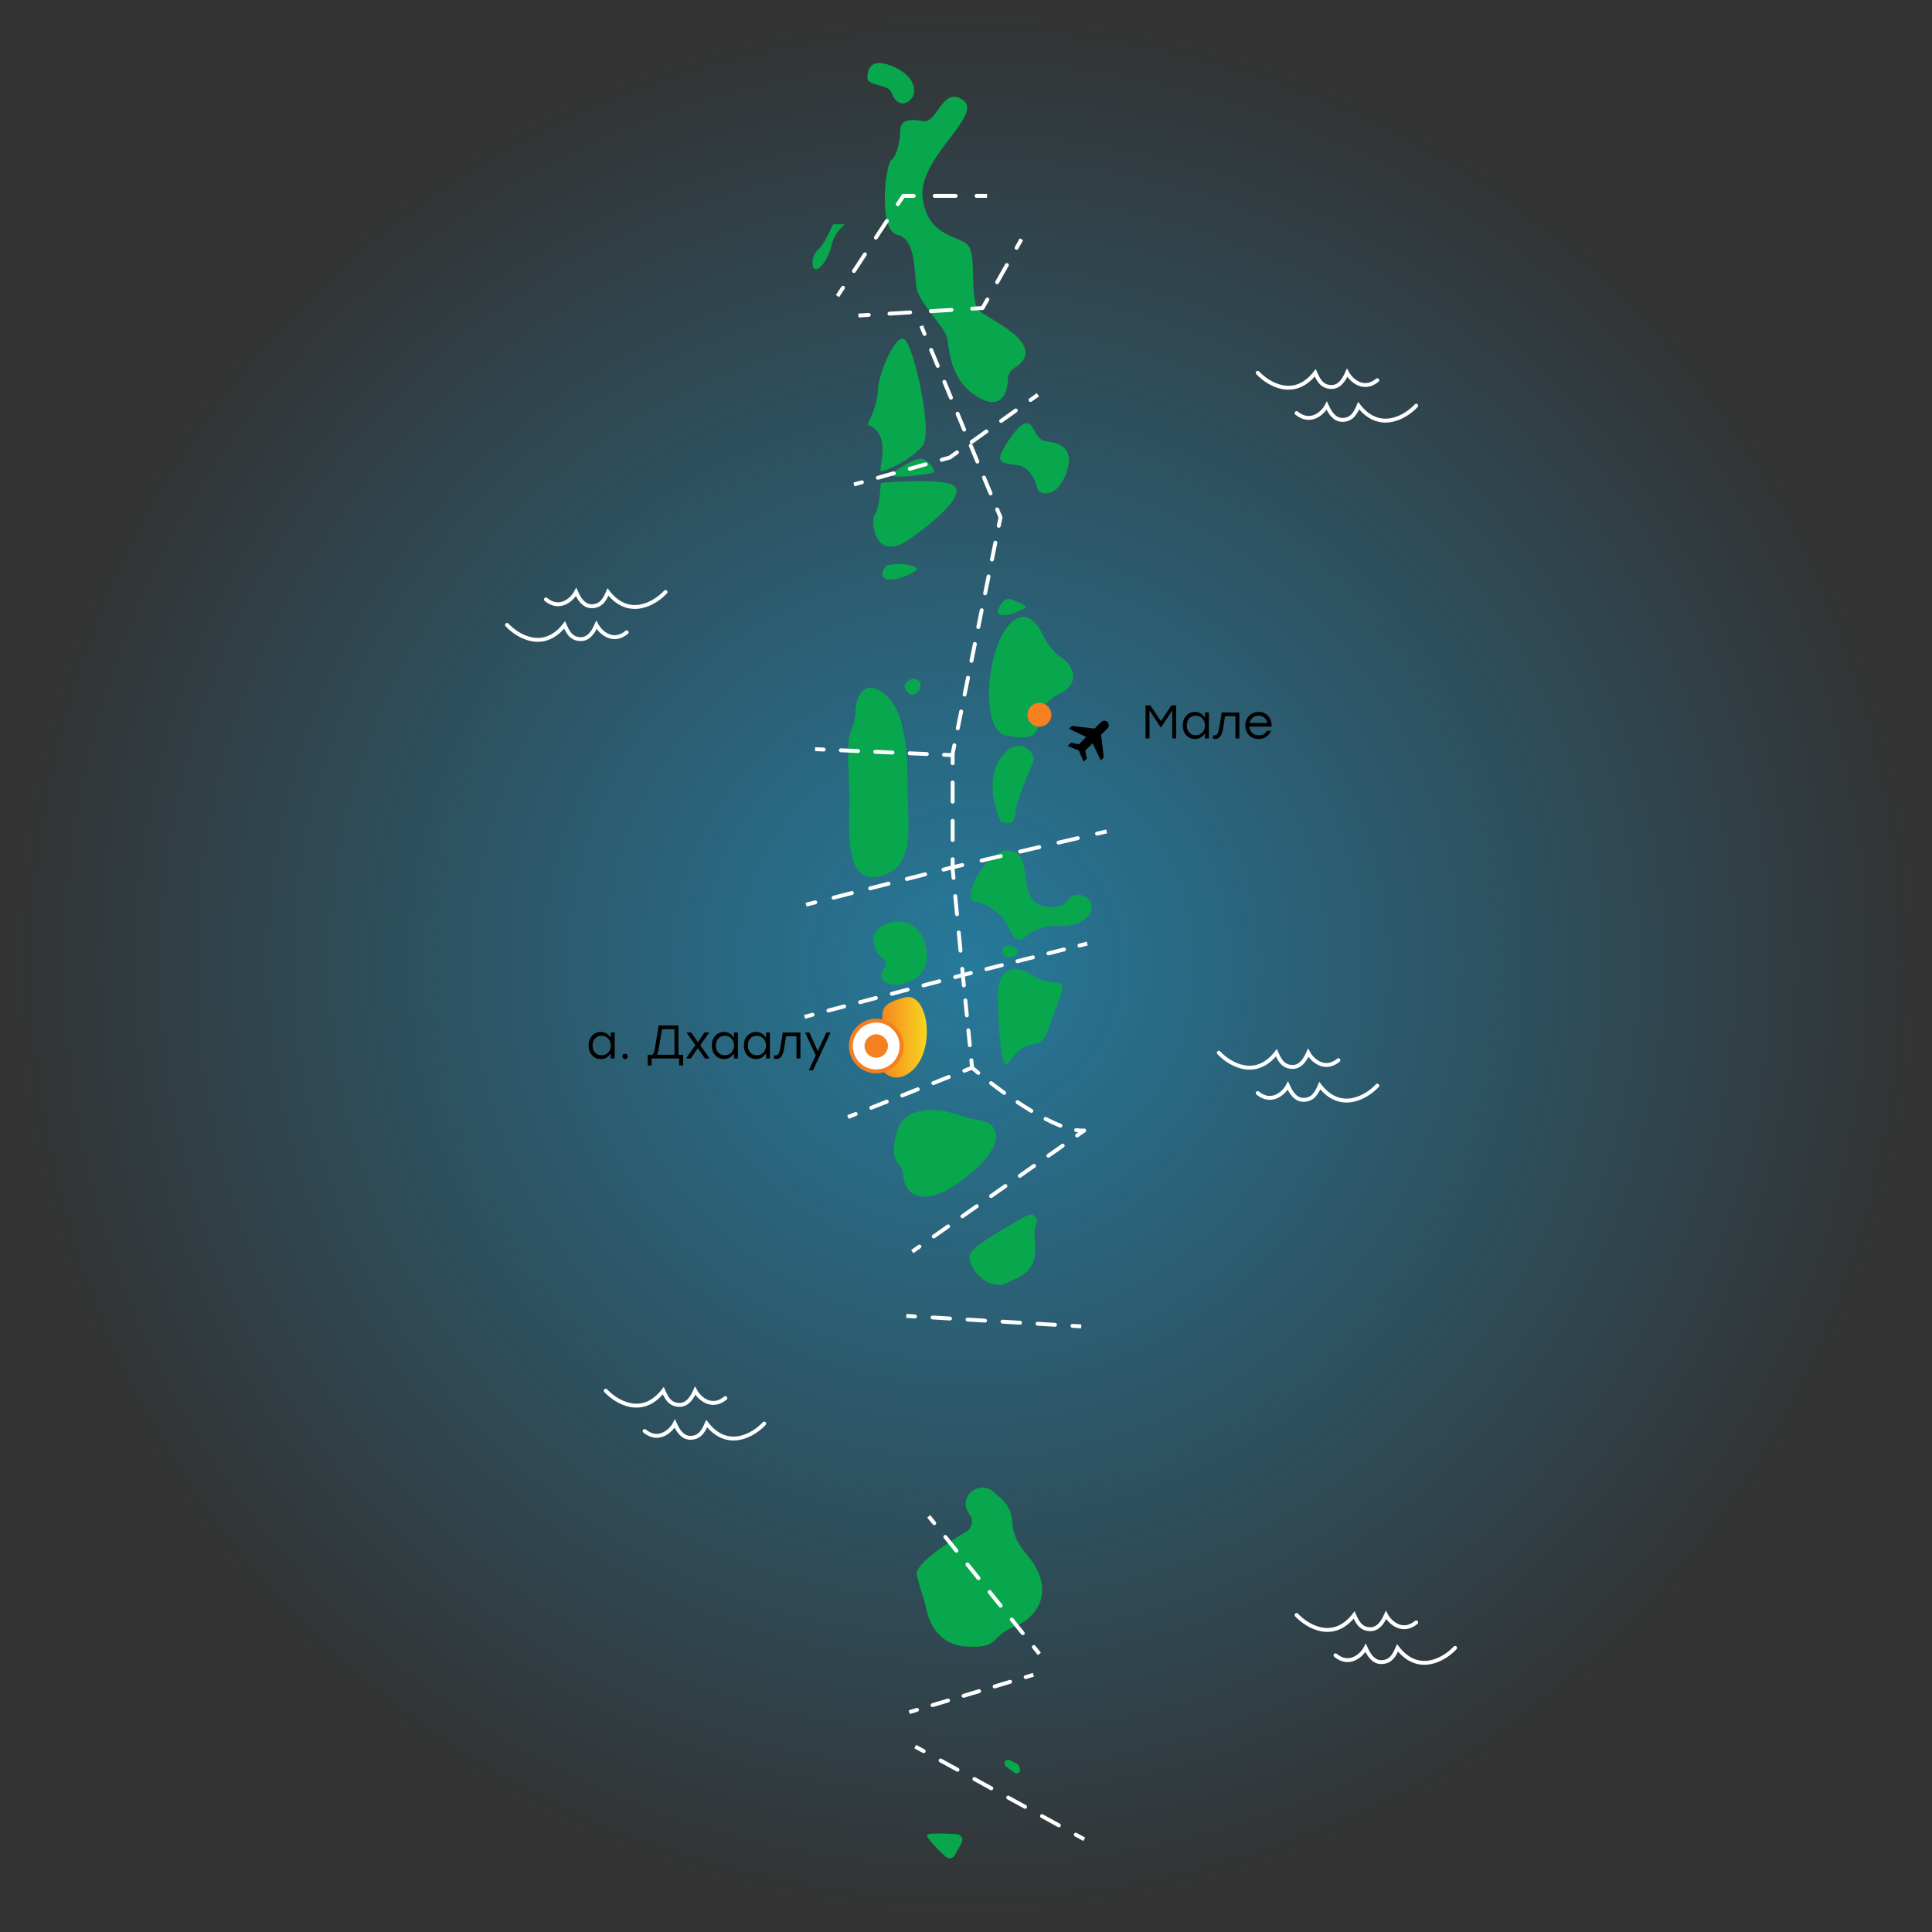<svg width="450" height="450" viewBox="0 0 450 450" fill="none" xmlns="http://www.w3.org/2000/svg">
<rect x="0" y="0" width="450" height="450" fill="#333333" stroke="none"/>
<circle opacity="0.6" cx="225.002" cy="224.545" r="224.545" fill="url(#paint0_radial_381_1069)"/>
<path d="M190.543 58.166C191.657 57.33 193.329 53.87 194.026 52.245H196.812C196 52.825 194.235 54.613 193.678 57.121C192.981 60.255 190.891 63.042 189.846 62.694C188.801 62.345 189.15 59.211 190.543 58.166Z" fill="#08A74D"/>
<path d="M199.25 166.138C199.25 167.81 198.321 170.317 197.857 171.362C197.16 175.89 197.857 181.115 197.857 186.687C197.857 192.26 196.464 206.192 204.823 204.102C213.182 202.012 211.441 193.653 211.441 184.249C211.441 174.845 210.744 164.745 205.519 161.262C200.295 157.779 199.25 164.048 199.25 166.138Z" fill="#08A74D"/>
<path d="M212.485 158.127C211.441 158.475 209.769 159.59 211.441 161.262C213.53 163.351 216.317 158.127 212.485 158.127Z" fill="#08A74D"/>
<path fill-rule="evenodd" clip-rule="evenodd" d="M212.486 158.127C211.441 158.475 209.769 159.59 211.441 161.262C213.531 163.351 216.317 158.127 212.486 158.127ZM197.857 171.362C198.322 170.317 199.251 167.81 199.251 166.138C199.251 164.048 200.296 157.779 205.52 161.262C209.052 163.616 210.514 168.995 211.091 175.138L197.567 174.75C197.603 173.583 197.69 172.453 197.857 171.362Z" fill="#08A74D"/>
<path d="M234.428 146.285C238.329 140.991 241.626 145.008 242.787 147.678C243.368 148.955 245.086 151.858 247.315 153.251C250.101 154.992 251.495 159.172 247.315 161.262C243.178 163.33 242.795 165.057 242.112 168.132L242.091 168.228C241.394 171.362 240.349 172.407 234.428 171.362C228.507 170.317 229.552 152.903 234.428 146.285Z" fill="#08A74D"/>
<path d="M235.821 139.667C233.871 138.831 232.687 141.177 232.338 142.454C233.383 144.543 237.563 142.105 238.608 141.757C239.652 141.409 238.259 140.712 235.821 139.667Z" fill="#08A74D"/>
<path d="M236.867 108.32C239.932 108.599 241.395 112.384 241.743 114.242C244.181 115.983 247.316 114.242 248.709 109.017C250.102 103.793 245.922 103.096 243.484 102.748C241.046 102.399 241.046 98.916 239.305 98.568C237.563 98.22 234.429 103.096 233.384 105.186C232.339 107.276 233.035 107.972 236.867 108.32Z" fill="#08A74D"/>
<path d="M234.777 88.119C234.777 86.726 236.17 85.681 236.867 85.333C243.833 80.109 230.597 74.536 228.159 72.446C225.721 70.356 227.463 60.255 225.721 57.469C223.98 54.683 216.317 55.728 214.924 46.324C213.531 36.919 229.204 26.819 224.328 23.336C219.452 19.853 218.407 28.909 214.924 28.212C211.441 27.516 209.699 28.212 209.699 30.302C209.699 32.392 209.003 36.223 207.61 37.268C206.216 38.313 204.475 53.638 209.003 54.683C213.531 55.728 212.834 63.739 213.531 67.222C214.227 70.704 219.8 75.929 220.497 78.367C221.193 80.805 220.845 88.119 227.463 92.299C234.08 96.478 234.777 89.861 234.777 88.119Z" fill="#08A74D"/>
<path d="M233.035 176.587C229.692 181.324 231.642 188.313 233.035 191.215C235.473 192.608 236.518 191.215 236.518 189.125C236.518 187.036 240.001 179.025 240.698 177.283C241.394 175.542 237.215 170.666 233.035 176.587Z" fill="#08A74D"/>
<path d="M204.475 90.906C204.475 93.692 202.849 97.407 202.037 98.916C207.958 101.006 204.475 109.365 205.171 109.714C205.868 110.062 212.486 106.927 214.924 103.793C217.362 100.658 212.834 80.805 210.744 79.064C208.654 77.322 204.475 87.423 204.475 90.906Z" fill="#08A74D"/>
<path d="M203.778 119.814C204.614 118.978 205.055 114.59 205.171 112.5C208.422 112.152 216.038 111.664 220.496 112.5C226.069 113.545 220.844 119.118 212.137 125.387C203.43 131.656 202.733 120.859 203.778 119.814Z" fill="#08A74D"/>
<path d="M214.923 106.927C213.53 106.37 209.467 109.017 207.609 110.41C207.261 111.803 216.665 110.41 217.361 110.062C218.058 109.714 216.665 107.624 214.923 106.927Z" fill="#08A74D"/>
<path d="M206.216 134.791C204.823 133.955 205.868 132.353 206.564 131.656C210.047 130.96 212.834 131.656 213.53 132.353C214.227 133.05 207.958 135.836 206.216 134.791Z" fill="#08A74D"/>
<path d="M215.62 220.472C216.877 226.13 213.354 228.465 209.999 229.226C208.02 229.675 205.13 229.037 205.349 227.019C205.481 225.81 206.647 224.816 206.216 223.955C205.519 222.562 204.126 223.259 203.43 219.079C202.733 214.9 213.53 211.068 215.62 220.472Z" fill="#08A74D"/>
<path d="M204.823 244.156C203.787 248.127 205.553 249.886 207.262 250.638C208.36 251.121 209.635 251.06 210.717 250.54C218.517 246.791 216.617 230.782 210.744 232.314C202.733 234.404 206.913 236.146 204.823 244.156Z" fill="url(#paint1_linear_381_1069)"/>
<path d="M227.114 210.023C228.979 210.21 231.053 211.551 232.603 212.836C233.872 213.887 234.577 215.42 235.327 216.888C236.132 218.465 237.302 219.688 238.608 218.382C240.171 216.819 242.585 216.046 244.199 215.741C244.877 215.613 245.574 215.647 246.264 215.684C254.436 216.127 256.206 209.968 252.191 208.63C248.012 207.237 249.753 212.461 243.136 211.068C236.518 209.675 241.046 199.226 235.473 198.181C229.9 197.136 223.631 209.675 227.114 210.023Z" fill="#08A74D"/>
<path d="M240.349 227.09C239.044 226.186 237.79 225.798 236.666 225.72C233.711 225.516 232.326 228.781 232.389 231.742C232.568 240.118 233.24 249.766 234.776 247.639C237.678 243.623 239.578 243.323 241.027 243.169C242.53 243.008 243.406 241.68 243.929 240.262L247.218 231.333C247.741 229.914 247.485 228.933 245.977 228.827C244.412 228.718 242.23 228.392 240.349 227.09Z" fill="#08A74D"/>
<path d="M209.003 263.313C210.437 258.6 215.6 258.119 219.894 258.794C221.835 259.1 225.852 260.724 227.811 260.875C232.339 261.223 235.473 266.099 224.676 274.458C213.879 282.817 210.396 276.896 210.396 273.762C210.396 270.627 206.565 271.324 209.003 263.313Z" fill="#08A74D"/>
<path d="M226.069 291.873C226.954 290.104 233.898 286.021 239.337 283.078C240.604 282.392 241.991 283.691 241.413 285.012C240.947 286.078 240.835 287.262 240.985 288.416C241.952 295.854 238.642 296.894 234.428 298.839C229.9 300.929 224.676 294.66 226.069 291.873Z" fill="#08A74D"/>
<path d="M202.037 18.111C202.037 19.226 203.43 19.505 205.868 20.201C207.958 20.798 207.609 22.291 208.654 23.336C210.43 25.112 212.486 23.336 212.834 21.943C213.182 20.549 212.834 17.415 207.609 15.325C202.385 13.235 202.037 16.718 202.037 18.111Z" fill="#08A74D"/>
<path d="M213.53 366.757C213.024 364.479 220.336 359.537 225.074 356.736C225.9 356.248 226.417 355.367 226.417 354.408C226.417 353.833 226.231 353.273 225.886 352.813L225.674 352.53C224.381 350.806 224.819 348.348 226.628 347.177L226.745 347.102C228.198 346.162 230.099 346.307 231.392 347.456L233.32 349.17C234.703 350.399 235.562 352.11 235.723 353.953L235.82 355.073C236.044 357.654 237.332 359.987 239.026 361.947C246.524 370.622 241.205 377.059 236.17 378.947C230.597 381.037 233.035 384.172 224.676 383.475C218.914 382.995 216.531 378.343 215.833 375.134C215.631 374.207 215.453 373.273 215.151 372.373C214.631 370.825 213.942 368.608 213.53 366.757Z" fill="#08A74D"/>
<path d="M222.386 432.111L223.977 429.247C224.468 428.362 223.883 427.268 222.873 427.206C219.996 427.029 216.405 426.925 215.969 427.361C215.512 427.817 218.143 430.488 220.257 432.46C220.909 433.068 221.953 432.89 222.386 432.111Z" fill="#08A74D"/>
<path d="M234.298 411.416L236.302 412.919C236.442 413.024 236.613 413.081 236.788 413.081C237.34 413.081 237.731 412.539 237.556 412.015L237.375 411.471C237.272 411.164 237.051 410.909 236.761 410.764L235.187 409.977C234.768 409.768 234.258 409.938 234.048 410.357C233.865 410.724 233.97 411.17 234.298 411.416Z" fill="#08A74D"/>
<path d="M235.856 220.427L234.954 220.299C234.268 220.201 233.625 220.656 233.489 221.335C233.421 221.675 233.493 222.03 233.685 222.318C233.93 222.686 234.346 222.91 234.788 222.91H235.649C235.982 222.91 236.302 222.778 236.538 222.542L236.555 222.525C237.087 221.993 237.025 221.113 236.423 220.662C236.257 220.538 236.062 220.457 235.856 220.427Z" fill="#08A74D"/>
<path d="M233.035 120.511L233.48 120.601C233.498 120.513 233.489 120.421 233.455 120.337L233.035 120.511ZM221.889 175.542L221.444 175.452C221.438 175.481 221.435 175.512 221.435 175.542H221.889ZM221.889 202.361H221.435C221.435 202.375 221.436 202.39 221.437 202.404L221.889 202.361ZM224.327 227.787L223.875 227.83L223.875 227.832L224.327 227.787ZM226.417 248.684L225.965 248.73C225.977 248.846 226.032 248.953 226.12 249.029L226.417 248.684ZM252.54 263.313L252.801 263.685C252.969 263.566 253.037 263.351 252.967 263.158C252.897 262.965 252.706 262.843 252.502 262.86L252.54 263.313ZM214.416 290.721C214.621 290.577 214.67 290.293 214.526 290.088C214.381 289.882 214.098 289.833 213.893 289.978L214.416 290.721ZM217.23 287.627C217.025 287.771 216.976 288.055 217.121 288.26C217.265 288.465 217.549 288.515 217.754 288.37L217.23 287.627ZM221.092 286.019C221.297 285.875 221.346 285.591 221.202 285.386C221.057 285.18 220.773 285.131 220.568 285.276L221.092 286.019ZM223.906 282.925C223.701 283.069 223.652 283.353 223.796 283.558C223.941 283.763 224.224 283.813 224.43 283.668L223.906 282.925ZM227.767 281.317C227.973 281.173 228.022 280.889 227.877 280.684C227.733 280.478 227.449 280.429 227.244 280.574L227.767 281.317ZM230.582 278.223C230.377 278.367 230.327 278.651 230.472 278.856C230.616 279.061 230.9 279.111 231.105 278.966L230.582 278.223ZM234.443 276.615C234.648 276.471 234.698 276.187 234.553 275.982C234.408 275.776 234.125 275.727 233.92 275.872L234.443 276.615ZM237.257 273.521C237.052 273.665 237.003 273.949 237.148 274.154C237.292 274.359 237.576 274.409 237.781 274.264L237.257 273.521ZM241.119 271.913C241.324 271.768 241.373 271.485 241.229 271.28C241.084 271.074 240.801 271.025 240.595 271.17L241.119 271.913ZM243.933 268.819C243.728 268.963 243.679 269.247 243.823 269.452C243.968 269.657 244.251 269.707 244.457 269.562L243.933 268.819ZM247.795 267.211C248 267.066 248.049 266.783 247.904 266.578C247.76 266.372 247.476 266.323 247.271 266.468L247.795 267.211ZM250.609 264.117C250.404 264.261 250.354 264.545 250.499 264.75C250.644 264.955 250.927 265.005 251.132 264.86L250.609 264.117ZM250.716 262.778C250.468 262.74 250.236 262.911 250.198 263.159C250.161 263.407 250.332 263.639 250.58 263.676L250.716 262.778ZM246.834 262.616C247.068 262.707 247.331 262.591 247.422 262.357C247.513 262.123 247.397 261.859 247.163 261.768L246.834 262.616ZM243.748 260.21C243.525 260.095 243.251 260.182 243.136 260.406C243.021 260.629 243.108 260.903 243.332 261.018L243.748 260.21ZM239.989 259.145C240.204 259.274 240.483 259.204 240.612 258.989C240.742 258.774 240.672 258.495 240.457 258.365L239.989 259.145ZM237.265 256.34C237.056 256.201 236.773 256.257 236.634 256.466C236.495 256.675 236.552 256.957 236.761 257.096L237.265 256.34ZM233.623 254.92C233.827 255.067 234.111 255.021 234.258 254.817C234.404 254.613 234.358 254.329 234.154 254.182L233.623 254.92ZM231.117 251.918C230.918 251.764 230.633 251.801 230.479 252C230.326 252.199 230.363 252.484 230.562 252.638L231.117 251.918ZM227.577 250.257C227.77 250.417 228.057 250.39 228.216 250.196C228.376 250.003 228.349 249.716 228.156 249.556L227.577 250.257ZM226.695 246.898C226.67 246.648 226.448 246.466 226.198 246.491C225.948 246.516 225.766 246.738 225.791 246.988L226.695 246.898ZM225.443 243.505C225.467 243.755 225.69 243.937 225.94 243.912C226.19 243.887 226.372 243.665 226.347 243.415L225.443 243.505ZM225.999 239.932C225.974 239.682 225.751 239.5 225.501 239.525C225.251 239.55 225.069 239.772 225.094 240.022L225.999 239.932ZM224.746 236.539C224.771 236.789 224.994 236.971 225.243 236.946C225.493 236.921 225.675 236.699 225.65 236.449L224.746 236.539ZM225.302 232.966C225.277 232.716 225.054 232.534 224.805 232.559C224.555 232.584 224.373 232.806 224.398 233.056L225.302 232.966ZM224.049 229.573C224.074 229.823 224.297 230.005 224.547 229.98C224.797 229.955 224.979 229.733 224.954 229.483L224.049 229.573ZM224.577 225.624C224.553 225.375 224.331 225.191 224.081 225.215C223.831 225.239 223.648 225.461 223.672 225.711L224.577 225.624ZM223.265 221.474C223.289 221.723 223.511 221.907 223.761 221.883C224.011 221.859 224.194 221.637 224.17 221.387L223.265 221.474ZM223.764 217.149C223.74 216.899 223.518 216.716 223.268 216.74C223.018 216.764 222.835 216.986 222.859 217.236L223.764 217.149ZM222.453 212.998C222.477 213.248 222.699 213.431 222.949 213.407C223.199 213.383 223.382 213.161 223.358 212.912L222.453 212.998ZM222.951 208.674C222.927 208.424 222.705 208.241 222.456 208.265C222.206 208.289 222.022 208.511 222.046 208.761L222.951 208.674ZM221.64 204.523C221.664 204.773 221.886 204.956 222.136 204.932C222.386 204.908 222.569 204.686 222.545 204.436L221.64 204.523ZM222.344 200.126C222.344 199.875 222.14 199.671 221.889 199.671C221.638 199.671 221.435 199.875 221.435 200.126H222.344ZM221.435 195.656C221.435 195.907 221.638 196.111 221.889 196.111C222.14 196.111 222.344 195.907 222.344 195.656H221.435ZM222.344 191.186C222.344 190.935 222.14 190.732 221.889 190.732C221.638 190.732 221.435 190.935 221.435 191.186H222.344ZM221.435 186.717C221.435 186.968 221.638 187.171 221.889 187.171C222.14 187.171 222.344 186.968 222.344 186.717H221.435ZM222.344 182.247C222.344 181.996 222.14 181.792 221.889 181.792C221.638 181.792 221.435 181.996 221.435 182.247H222.344ZM221.435 177.777C221.435 178.028 221.638 178.231 221.889 178.231C222.14 178.231 222.344 178.028 222.344 177.777H221.435ZM222.733 173.667C222.783 173.421 222.624 173.181 222.378 173.131C222.132 173.081 221.892 173.24 221.842 173.486L222.733 173.667ZM222.638 169.556C222.588 169.802 222.747 170.042 222.993 170.091C223.239 170.141 223.479 169.982 223.529 169.736L222.638 169.556ZM224.325 165.805C224.375 165.559 224.216 165.319 223.97 165.27C223.724 165.22 223.484 165.379 223.434 165.625L224.325 165.805ZM224.23 161.694C224.18 161.94 224.339 162.18 224.586 162.23C224.832 162.28 225.071 162.121 225.121 161.875L224.23 161.694ZM225.917 157.944C225.967 157.698 225.808 157.458 225.562 157.408C225.316 157.358 225.076 157.517 225.026 157.763L225.917 157.944ZM225.822 153.832C225.773 154.079 225.932 154.318 226.178 154.368C226.424 154.418 226.664 154.259 226.713 154.013L225.822 153.832ZM227.51 150.082C227.559 149.836 227.4 149.596 227.154 149.546C226.908 149.497 226.668 149.656 226.619 149.902L227.51 150.082ZM227.415 145.971C227.365 146.217 227.524 146.457 227.77 146.507C228.016 146.556 228.256 146.397 228.306 146.151L227.415 145.971ZM229.102 142.221C229.152 141.975 228.993 141.735 228.747 141.685C228.5 141.635 228.261 141.794 228.211 142.04L229.102 142.221ZM229.007 138.109C228.957 138.355 229.116 138.595 229.362 138.645C229.608 138.695 229.848 138.536 229.898 138.29L229.007 138.109ZM230.694 134.359C230.744 134.113 230.585 133.873 230.339 133.823C230.093 133.773 229.853 133.933 229.803 134.179L230.694 134.359ZM230.599 130.248C230.549 130.494 230.708 130.734 230.954 130.784C231.2 130.833 231.44 130.674 231.49 130.428L230.599 130.248ZM232.286 126.497C232.336 126.251 232.177 126.012 231.931 125.962C231.685 125.912 231.445 126.071 231.395 126.317L232.286 126.497ZM232.191 122.386C232.142 122.632 232.301 122.872 232.547 122.922C232.793 122.972 233.033 122.813 233.082 122.567L232.191 122.386ZM232.686 118.48C232.59 118.248 232.324 118.137 232.092 118.234C231.86 118.33 231.75 118.595 231.846 118.827L232.686 118.48ZM230.307 115.112C230.403 115.344 230.669 115.454 230.901 115.358C231.133 115.262 231.243 114.996 231.147 114.764L230.307 115.112ZM229.609 111.049C229.513 110.817 229.247 110.707 229.015 110.803C228.783 110.899 228.673 111.165 228.769 111.397L229.609 111.049ZM227.231 107.682C227.327 107.914 227.593 108.024 227.825 107.928C228.057 107.832 228.167 107.566 228.071 107.334L227.231 107.682ZM226.532 103.619C226.436 103.387 226.171 103.277 225.939 103.373C225.707 103.469 225.596 103.735 225.693 103.967L226.532 103.619ZM224.154 100.252C224.25 100.483 224.516 100.594 224.748 100.498C224.98 100.402 225.09 100.136 224.994 99.904L224.154 100.252ZM223.456 96.189C223.36 95.957 223.094 95.846 222.862 95.942C222.63 96.038 222.52 96.304 222.616 96.536L223.456 96.189ZM221.078 92.821C221.174 93.053 221.439 93.163 221.671 93.067C221.903 92.971 222.014 92.705 221.918 92.473L221.078 92.821ZM220.379 88.758C220.283 88.526 220.017 88.416 219.785 88.512C219.553 88.608 219.443 88.874 219.539 89.106L220.379 88.758ZM218.001 85.391C218.097 85.623 218.363 85.733 218.595 85.637C218.827 85.541 218.937 85.275 218.841 85.043L218.001 85.391ZM217.303 81.328C217.207 81.096 216.941 80.986 216.709 81.082C216.477 81.178 216.367 81.444 216.463 81.676L217.303 81.328ZM214.924 77.96C215.02 78.192 215.286 78.303 215.518 78.207C215.75 78.111 215.86 77.845 215.764 77.613L214.924 77.96ZM212.747 291.897L214.416 290.721L213.893 289.978L212.224 291.153L212.747 291.897ZM217.754 288.37L221.092 286.019L220.568 285.276L217.23 287.627L217.754 288.37ZM224.43 283.668L227.767 281.317L227.244 280.574L223.906 282.925L224.43 283.668ZM231.105 278.966L234.443 276.615L233.92 275.872L230.582 278.223L231.105 278.966ZM237.781 274.264L241.119 271.913L240.595 271.17L237.257 273.521L237.781 274.264ZM244.457 269.562L247.795 267.211L247.271 266.468L243.933 268.819L244.457 269.562ZM251.132 264.86L252.801 263.685L252.278 262.941L250.609 264.117L251.132 264.86ZM252.502 262.86C251.963 262.905 251.365 262.876 250.716 262.778L250.58 263.676C251.282 263.783 251.952 263.818 252.577 263.766L252.502 262.86ZM247.163 261.768C246.072 261.345 244.925 260.817 243.748 260.21L243.332 261.018C244.53 261.636 245.706 262.178 246.834 262.616L247.163 261.768ZM240.457 258.365C239.389 257.724 238.319 257.042 237.265 256.34L236.761 257.096C237.825 257.805 238.907 258.495 239.989 259.145L240.457 258.365ZM234.154 254.182C233.095 253.42 232.076 252.657 231.117 251.918L230.562 252.638C231.528 253.383 232.556 254.151 233.623 254.92L234.154 254.182ZM228.156 249.556C227.637 249.127 227.154 248.72 226.714 248.34L226.12 249.029C226.565 249.413 227.053 249.824 227.577 250.257L228.156 249.556ZM226.87 248.639L226.695 246.898L225.791 246.988L225.965 248.73L226.87 248.639ZM226.347 243.415L225.999 239.932L225.094 240.022L225.443 243.505L226.347 243.415ZM225.65 236.449L225.302 232.966L224.398 233.056L224.746 236.539L225.65 236.449ZM224.954 229.483L224.78 227.741L223.875 227.832L224.049 229.573L224.954 229.483ZM224.78 227.743L224.577 225.624L223.672 225.711L223.875 227.83L224.78 227.743ZM224.17 221.387L223.764 217.149L222.859 217.236L223.265 221.474L224.17 221.387ZM223.358 212.912L222.951 208.674L222.046 208.761L222.453 212.998L223.358 212.912ZM222.545 204.436L222.342 202.318L221.437 202.404L221.64 204.523L222.545 204.436ZM222.344 202.361V200.126H221.435V202.361H222.344ZM222.344 195.656V191.186H221.435V195.656H222.344ZM222.344 186.717V182.247H221.435V186.717H222.344ZM222.344 177.777V175.542H221.435V177.777H222.344ZM222.335 175.632L222.733 173.667L221.842 173.486L221.444 175.452L222.335 175.632ZM223.529 169.736L224.325 165.805L223.434 165.625L222.638 169.556L223.529 169.736ZM225.121 161.875L225.917 157.944L225.026 157.763L224.23 161.694L225.121 161.875ZM226.713 154.013L227.51 150.082L226.619 149.902L225.822 153.832L226.713 154.013ZM228.306 146.151L229.102 142.221L228.211 142.04L227.415 145.971L228.306 146.151ZM229.898 138.29L230.694 134.359L229.803 134.179L229.007 138.109L229.898 138.29ZM231.49 130.428L232.286 126.497L231.395 126.317L230.599 130.248L231.49 130.428ZM233.082 122.567L233.48 120.601L232.589 120.421L232.191 122.386L233.082 122.567ZM233.455 120.337L232.686 118.48L231.846 118.827L232.615 120.685L233.455 120.337ZM231.147 114.764L229.609 111.049L228.769 111.397L230.307 115.112L231.147 114.764ZM228.071 107.334L226.532 103.619L225.693 103.967L227.231 107.682L228.071 107.334ZM224.994 99.904L223.456 96.189L222.616 96.536L224.154 100.252L224.994 99.904ZM221.918 92.473L220.379 88.758L219.539 89.106L221.078 92.821L221.918 92.473ZM218.841 85.043L217.303 81.328L216.463 81.676L218.001 85.391L218.841 85.043ZM215.764 77.613L214.995 75.755L214.155 76.103L214.924 77.96L215.764 77.613Z" fill="white"/>
<path d="M210.395 45.627V45.172C210.242 45.172 210.099 45.249 210.015 45.377L210.395 45.627ZM196.727 67.268C196.865 67.058 196.807 66.776 196.597 66.638C196.387 66.501 196.105 66.559 195.967 66.769L196.727 67.268ZM198.522 62.879C198.384 63.089 198.442 63.371 198.652 63.509C198.862 63.647 199.144 63.588 199.282 63.378L198.522 62.879ZM201.836 59.489C201.974 59.279 201.915 58.997 201.705 58.86C201.495 58.722 201.214 58.78 201.076 58.99L201.836 59.489ZM203.63 55.101C203.492 55.311 203.551 55.592 203.76 55.73C203.97 55.868 204.252 55.81 204.39 55.6L203.63 55.101ZM206.944 51.71C207.082 51.501 207.023 51.219 206.814 51.081C206.604 50.943 206.322 51.002 206.184 51.211L206.944 51.71ZM208.738 47.322C208.601 47.532 208.659 47.814 208.869 47.952C209.079 48.089 209.36 48.031 209.498 47.821L208.738 47.322ZM212.833 46.081C213.085 46.081 213.288 45.878 213.288 45.627C213.288 45.376 213.085 45.172 212.833 45.172V46.081ZM217.71 45.172C217.459 45.172 217.255 45.376 217.255 45.627C217.255 45.878 217.459 46.081 217.71 46.081V45.172ZM222.586 46.081C222.837 46.081 223.04 45.878 223.04 45.627C223.04 45.376 222.837 45.172 222.586 45.172V46.081ZM227.462 45.172C227.211 45.172 227.007 45.376 227.007 45.627C227.007 45.878 227.211 46.081 227.462 46.081V45.172ZM195.45 69.212L196.727 67.268L195.967 66.769L194.69 68.713L195.45 69.212ZM199.282 63.378L201.836 59.489L201.076 58.99L198.522 62.879L199.282 63.378ZM204.39 55.6L206.944 51.71L206.184 51.211L203.63 55.101L204.39 55.6ZM209.498 47.821L210.775 45.877L210.015 45.377L208.738 47.322L209.498 47.821ZM210.395 46.081H212.833V45.172H210.395V46.081ZM217.71 46.081H222.586V45.172H217.71V46.081ZM227.462 46.081H229.9V45.172H227.462V46.081Z" fill="white"/>
<path d="M228.855 71.749L228.883 72.203C229.037 72.194 229.175 72.107 229.251 71.973L228.855 71.749ZM202.383 73.799C202.634 73.784 202.825 73.569 202.81 73.318C202.794 73.068 202.579 72.877 202.329 72.892L202.383 73.799ZM207.147 72.602C206.896 72.617 206.705 72.832 206.72 73.083C206.735 73.333 206.951 73.524 207.201 73.509L207.147 72.602ZM212.019 73.219C212.27 73.204 212.461 72.989 212.446 72.738C212.431 72.487 212.215 72.296 211.965 72.311L212.019 73.219ZM216.783 72.021C216.532 72.036 216.341 72.252 216.356 72.502C216.372 72.753 216.587 72.944 216.838 72.929L216.783 72.021ZM221.656 72.638C221.906 72.623 222.097 72.408 222.082 72.157C222.067 71.907 221.852 71.716 221.601 71.731L221.656 72.638ZM226.419 71.441C226.168 71.456 225.978 71.671 225.993 71.922C226.008 72.172 226.223 72.363 226.474 72.348L226.419 71.441ZM230.383 69.97C230.507 69.752 230.43 69.474 230.211 69.351C229.993 69.227 229.715 69.304 229.592 69.523L230.383 69.97ZM231.856 65.517C231.732 65.736 231.809 66.013 232.028 66.137C232.246 66.26 232.524 66.183 232.647 65.965L231.856 65.517ZM234.911 61.959C235.035 61.741 234.957 61.464 234.739 61.34C234.52 61.217 234.243 61.294 234.12 61.512L234.911 61.959ZM236.383 57.507C236.26 57.725 236.337 58.003 236.556 58.126C236.774 58.25 237.051 58.173 237.175 57.954L236.383 57.507ZM199.974 73.945L202.383 73.799L202.329 72.892L199.919 73.037L199.974 73.945ZM207.201 73.509L212.019 73.219L211.965 72.311L207.147 72.602L207.201 73.509ZM216.838 72.929L221.656 72.638L221.601 71.731L216.783 72.021L216.838 72.929ZM226.474 72.348L228.883 72.203L228.828 71.296L226.419 71.441L226.474 72.348ZM229.251 71.973L230.383 69.97L229.592 69.523L228.46 71.526L229.251 71.973ZM232.647 65.965L234.911 61.959L234.12 61.512L231.856 65.517L232.647 65.965ZM237.175 57.954L238.307 55.951L237.515 55.504L236.383 57.507L237.175 57.954Z" fill="white"/>
<path d="M221.193 106.579L221.316 107.017C221.366 107.002 221.414 106.98 221.456 106.949L221.193 106.579ZM200.883 112.764C201.124 112.696 201.265 112.445 201.197 112.203C201.129 111.961 200.878 111.82 200.636 111.888L200.883 112.764ZM204.352 110.843C204.11 110.911 203.969 111.162 204.037 111.404C204.105 111.646 204.356 111.787 204.598 111.719L204.352 110.843ZM208.313 110.674C208.555 110.606 208.695 110.355 208.627 110.113C208.559 109.871 208.308 109.731 208.067 109.799L208.313 110.674ZM211.782 108.754C211.54 108.822 211.399 109.073 211.467 109.314C211.535 109.556 211.786 109.697 212.028 109.629L211.782 108.754ZM215.743 108.584C215.985 108.516 216.126 108.265 216.058 108.023C215.99 107.782 215.739 107.641 215.497 107.709L215.743 108.584ZM219.212 106.664C218.971 106.732 218.83 106.983 218.898 107.225C218.966 107.466 219.217 107.607 219.458 107.539L219.212 106.664ZM223.169 105.73C223.373 105.585 223.421 105.301 223.276 105.096C223.13 104.892 222.846 104.844 222.642 104.99L223.169 105.73ZM226.067 102.552C225.862 102.697 225.814 102.981 225.96 103.186C226.106 103.39 226.389 103.438 226.594 103.292L226.067 102.552ZM230.019 100.854C230.223 100.709 230.271 100.425 230.125 100.22C229.98 100.016 229.696 99.968 229.492 100.114L230.019 100.854ZM232.917 97.675C232.712 97.821 232.664 98.105 232.81 98.309C232.955 98.514 233.239 98.562 233.444 98.416L232.917 97.675ZM236.869 95.978C237.073 95.832 237.121 95.549 236.975 95.344C236.83 95.14 236.546 95.092 236.341 95.237L236.869 95.978ZM239.766 92.799C239.562 92.945 239.514 93.229 239.66 93.433C239.805 93.638 240.089 93.686 240.294 93.54L239.766 92.799ZM199.025 113.286L200.883 112.764L200.636 111.888L198.779 112.411L199.025 113.286ZM204.598 111.719L208.313 110.674L208.067 109.799L204.352 110.843L204.598 111.719ZM212.028 109.629L215.743 108.584L215.497 107.709L211.782 108.754L212.028 109.629ZM219.458 107.539L221.316 107.017L221.07 106.141L219.212 106.664L219.458 107.539ZM221.456 106.949L223.169 105.73L222.642 104.99L220.929 106.209L221.456 106.949ZM226.594 103.292L230.019 100.854L229.492 100.114L226.067 102.552L226.594 103.292ZM233.444 98.416L236.869 95.978L236.341 95.237L232.917 97.675L233.444 98.416ZM240.294 93.54L242.006 92.321L241.479 91.58L239.766 92.799L240.294 93.54Z" fill="white"/>
<path d="M191.829 175.038C192.08 175.049 192.292 174.855 192.303 174.604C192.314 174.353 192.119 174.141 191.869 174.13L191.829 175.038ZM195.874 174.304C195.623 174.293 195.411 174.488 195.4 174.738C195.389 174.989 195.584 175.201 195.835 175.212L195.874 174.304ZM199.84 175.386C200.091 175.397 200.303 175.203 200.314 174.952C200.325 174.701 200.13 174.489 199.879 174.478L199.84 175.386ZM203.885 174.652C203.634 174.641 203.422 174.836 203.411 175.087C203.4 175.338 203.595 175.55 203.845 175.561L203.885 174.652ZM207.851 175.735C208.102 175.746 208.314 175.551 208.325 175.3C208.336 175.05 208.141 174.837 207.89 174.827L207.851 175.735ZM211.896 175.001C211.645 174.99 211.433 175.184 211.422 175.435C211.411 175.686 211.605 175.898 211.856 175.909L211.896 175.001ZM215.862 176.083C216.112 176.094 216.325 175.899 216.336 175.649C216.346 175.398 216.152 175.186 215.901 175.175L215.862 176.083ZM219.907 175.349C219.656 175.338 219.444 175.533 219.433 175.783C219.422 176.034 219.616 176.246 219.867 176.257L219.907 175.349ZM189.826 174.951L191.829 175.038L191.869 174.13L189.866 174.043L189.826 174.951ZM195.835 175.212L199.84 175.386L199.879 174.478L195.874 174.304L195.835 175.212ZM203.845 175.561L207.851 175.735L207.89 174.827L203.885 174.652L203.845 175.561ZM211.856 175.909L215.862 176.083L215.901 175.175L211.896 175.001L211.856 175.909ZM219.867 176.257L221.87 176.344L221.909 175.436L219.907 175.349L219.867 176.257Z" fill="white"/>
<path d="M221.889 202.013L221.786 201.57L221.777 201.572L221.889 202.013ZM190.002 210.616C190.245 210.554 190.392 210.307 190.33 210.063C190.268 209.82 190.021 209.673 189.777 209.735L190.002 210.616ZM194.044 208.647C193.801 208.709 193.654 208.956 193.716 209.2C193.778 209.443 194.025 209.59 194.269 209.528L194.044 208.647ZM198.535 208.439C198.779 208.377 198.925 208.13 198.863 207.887C198.801 207.643 198.554 207.496 198.311 207.558L198.535 208.439ZM202.577 206.47C202.334 206.532 202.187 206.78 202.249 207.023C202.311 207.266 202.559 207.413 202.802 207.351L202.577 206.47ZM207.069 206.263C207.312 206.2 207.459 205.953 207.397 205.71C207.335 205.466 207.087 205.32 206.844 205.382L207.069 206.263ZM211.111 204.293C210.867 204.355 210.72 204.603 210.782 204.846C210.844 205.089 211.092 205.236 211.335 205.174L211.111 204.293ZM215.602 204.086C215.845 204.024 215.992 203.776 215.93 203.533C215.868 203.29 215.62 203.143 215.377 203.205L215.602 204.086ZM219.644 202.116C219.401 202.178 219.254 202.426 219.316 202.669C219.378 202.912 219.625 203.059 219.869 202.997L219.644 202.116ZM224.235 201.933C224.479 201.876 224.631 201.631 224.574 201.387C224.517 201.142 224.273 200.99 224.028 201.047L224.235 201.933ZM228.513 200.003C228.268 200.06 228.116 200.304 228.173 200.548C228.23 200.793 228.475 200.945 228.719 200.888L228.513 200.003ZM233.203 199.843C233.448 199.786 233.6 199.542 233.543 199.297C233.486 199.053 233.242 198.901 232.997 198.958L233.203 199.843ZM237.481 197.913C237.237 197.97 237.085 198.214 237.142 198.459C237.199 198.703 237.443 198.855 237.688 198.798L237.481 197.913ZM242.172 197.753C242.417 197.696 242.569 197.452 242.512 197.207C242.455 196.963 242.21 196.811 241.966 196.868L242.172 197.753ZM246.45 195.823C246.206 195.88 246.054 196.124 246.111 196.369C246.168 196.613 246.412 196.765 246.656 196.708L246.45 195.823ZM251.141 195.663C251.385 195.606 251.537 195.362 251.48 195.118C251.423 194.873 251.179 194.721 250.934 194.778L251.141 195.663ZM255.419 193.733C255.174 193.79 255.022 194.035 255.079 194.279C255.136 194.524 255.381 194.676 255.625 194.619L255.419 193.733ZM187.869 211.16L190.002 210.616L189.777 209.735L187.644 210.28L187.869 211.16ZM194.269 209.528L198.535 208.439L198.311 207.558L194.044 208.647L194.269 209.528ZM202.802 207.351L207.069 206.263L206.844 205.382L202.577 206.47L202.802 207.351ZM211.335 205.174L215.602 204.086L215.377 203.205L211.111 204.293L211.335 205.174ZM219.869 202.997L222.002 202.453L221.777 201.572L219.644 202.116L219.869 202.997ZM221.993 202.455L224.235 201.933L224.028 201.047L221.786 201.57L221.993 202.455ZM228.719 200.888L233.203 199.843L232.997 198.958L228.513 200.003L228.719 200.888ZM237.688 198.798L242.172 197.753L241.966 196.868L237.481 197.913L237.688 198.798ZM246.656 196.708L251.141 195.663L250.934 194.778L246.45 195.823L246.656 196.708ZM255.625 194.619L257.867 194.096L257.661 193.211L255.419 193.733L255.625 194.619Z" fill="white"/>
<path d="M224.328 227.09L224.216 226.649L224.212 226.65L224.328 227.09ZM189.37 236.794C189.613 236.73 189.758 236.481 189.694 236.238C189.63 235.996 189.381 235.851 189.138 235.915L189.37 236.794ZM192.83 234.94C192.587 235.004 192.443 235.253 192.507 235.495C192.571 235.738 192.82 235.883 193.062 235.819L192.83 234.94ZM196.754 234.843C196.997 234.779 197.142 234.531 197.078 234.288C197.013 234.045 196.765 233.9 196.522 233.965L196.754 234.843ZM200.214 232.989C199.971 233.053 199.826 233.302 199.891 233.545C199.955 233.788 200.203 233.932 200.446 233.868L200.214 232.989ZM204.138 232.893C204.381 232.829 204.526 232.58 204.461 232.337C204.397 232.095 204.149 231.95 203.906 232.014L204.138 232.893ZM207.598 231.039C207.355 231.103 207.21 231.352 207.274 231.594C207.339 231.837 207.587 231.982 207.83 231.918L207.598 231.039ZM211.522 230.943C211.765 230.878 211.909 230.63 211.845 230.387C211.781 230.144 211.533 229.999 211.29 230.064L211.522 230.943ZM214.982 229.088C214.739 229.152 214.594 229.401 214.658 229.644C214.722 229.887 214.971 230.031 215.214 229.967L214.982 229.088ZM218.906 228.992C219.149 228.928 219.293 228.679 219.229 228.437C219.165 228.194 218.916 228.049 218.674 228.113L218.906 228.992ZM222.366 227.138C222.123 227.202 221.978 227.451 222.042 227.693C222.106 227.936 222.355 228.081 222.598 228.017L222.366 227.138ZM226.246 227.073C226.489 227.012 226.637 226.764 226.575 226.521C226.514 226.278 226.266 226.13 226.023 226.192L226.246 227.073ZM229.637 225.278C229.393 225.339 229.246 225.586 229.307 225.83C229.369 226.073 229.616 226.221 229.86 226.159L229.637 225.278ZM233.473 225.245C233.717 225.183 233.864 224.936 233.802 224.693C233.741 224.449 233.494 224.302 233.25 224.363L233.473 225.245ZM236.864 223.449C236.62 223.511 236.473 223.758 236.535 224.001C236.596 224.245 236.843 224.392 237.087 224.33L236.864 223.449ZM240.7 223.416C240.944 223.355 241.091 223.107 241.029 222.864C240.968 222.621 240.721 222.473 240.477 222.535L240.7 223.416ZM244.091 221.621C243.848 221.682 243.7 221.929 243.762 222.173C243.823 222.416 244.071 222.563 244.314 222.502L244.091 221.621ZM247.927 221.588C248.171 221.526 248.318 221.279 248.257 221.035C248.195 220.792 247.948 220.645 247.705 220.706L247.927 221.588ZM251.318 219.792C251.075 219.854 250.927 220.101 250.989 220.344C251.051 220.588 251.298 220.735 251.541 220.673L251.318 219.792ZM187.524 237.282L189.37 236.794L189.138 235.915L187.292 236.403L187.524 237.282ZM193.062 235.819L196.754 234.843L196.522 233.965L192.83 234.94L193.062 235.819ZM200.446 233.868L204.138 232.893L203.906 232.014L200.214 232.989L200.446 233.868ZM207.83 231.918L211.522 230.943L211.29 230.064L207.598 231.039L207.83 231.918ZM215.214 229.967L218.906 228.992L218.674 228.113L214.982 229.088L215.214 229.967ZM222.598 228.017L224.444 227.529L224.212 226.65L222.366 227.138L222.598 228.017ZM224.439 227.53L226.246 227.073L226.023 226.192L224.216 226.649L224.439 227.53ZM229.86 226.159L233.473 225.245L233.25 224.363L229.637 225.278L229.86 226.159ZM237.087 224.33L240.7 223.416L240.477 222.535L236.864 223.449L237.087 224.33ZM244.314 222.502L247.927 221.588L247.705 220.706L244.091 221.621L244.314 222.502ZM251.541 220.673L253.348 220.216L253.125 219.335L251.318 219.792L251.541 220.673Z" fill="white"/>
<path d="M199.484 259.882C199.717 259.789 199.831 259.525 199.738 259.292C199.645 259.059 199.381 258.945 199.148 259.037L199.484 259.882ZM202.761 257.601C202.528 257.693 202.414 257.958 202.507 258.191C202.6 258.424 202.864 258.538 203.097 258.445L202.761 257.601ZM206.711 257.009C206.944 256.916 207.058 256.652 206.965 256.418C206.872 256.185 206.608 256.071 206.375 256.164L206.711 257.009ZM209.988 254.727C209.755 254.82 209.641 255.084 209.734 255.318C209.827 255.551 210.091 255.665 210.324 255.572L209.988 254.727ZM213.938 254.135C214.171 254.043 214.285 253.778 214.192 253.545C214.1 253.312 213.835 253.198 213.602 253.291L213.938 254.135ZM217.216 251.854C216.982 251.947 216.868 252.211 216.961 252.444C217.054 252.677 217.318 252.791 217.551 252.699L217.216 251.854ZM221.165 251.262C221.398 251.169 221.512 250.905 221.419 250.672C221.327 250.438 221.062 250.324 220.829 250.417L221.165 251.262ZM224.443 248.98C224.209 249.073 224.096 249.337 224.188 249.571C224.281 249.804 224.545 249.918 224.779 249.825L224.443 248.98ZM197.677 260.601L199.484 259.882L199.148 259.037L197.341 259.756L197.677 260.601ZM203.097 258.445L206.711 257.009L206.375 256.164L202.761 257.601L203.097 258.445ZM210.324 255.572L213.938 254.135L213.602 253.291L209.988 254.727L210.324 255.572ZM217.551 252.699L221.165 251.262L220.829 250.417L217.216 251.854L217.551 252.699ZM224.779 249.825L226.585 249.107L226.25 248.262L224.443 248.98L224.779 249.825Z" fill="white"/>
<path d="M213.103 307.077C213.353 307.092 213.569 306.901 213.584 306.651C213.599 306.4 213.408 306.185 213.157 306.17L213.103 307.077ZM217.232 306.414C216.981 306.399 216.766 306.59 216.751 306.84C216.736 307.091 216.927 307.306 217.178 307.321L217.232 306.414ZM221.253 307.565C221.503 307.58 221.719 307.389 221.734 307.138C221.749 306.888 221.558 306.672 221.307 306.657L221.253 307.565ZM225.382 306.901C225.132 306.886 224.916 307.077 224.901 307.328C224.886 307.578 225.077 307.794 225.328 307.809L225.382 306.901ZM229.403 308.053C229.654 308.068 229.869 307.877 229.884 307.626C229.899 307.375 229.708 307.16 229.457 307.145L229.403 308.053ZM233.532 307.389C233.282 307.374 233.066 307.565 233.051 307.815C233.036 308.066 233.227 308.281 233.478 308.296L233.532 307.389ZM237.553 308.54C237.804 308.555 238.019 308.364 238.034 308.114C238.049 307.863 237.858 307.648 237.607 307.633L237.553 308.54ZM241.683 307.876C241.432 307.861 241.217 308.052 241.202 308.303C241.187 308.554 241.378 308.769 241.628 308.784L241.683 307.876ZM245.703 309.028C245.954 309.043 246.169 308.852 246.184 308.601C246.199 308.351 246.008 308.135 245.758 308.12L245.703 309.028ZM249.833 308.364C249.582 308.349 249.367 308.54 249.352 308.791C249.337 309.041 249.528 309.257 249.778 309.272L249.833 308.364ZM211.065 306.955L213.103 307.077L213.157 306.17L211.119 306.048L211.065 306.955ZM217.178 307.321L221.253 307.565L221.307 306.657L217.232 306.414L217.178 307.321ZM225.328 307.809L229.403 308.053L229.457 307.145L225.382 306.901L225.328 307.809ZM233.478 308.296L237.553 308.54L237.607 307.633L233.532 307.389L233.478 308.296ZM241.628 308.784L245.703 309.028L245.758 308.12L241.683 307.876L241.628 308.784ZM249.778 309.272L251.816 309.393L251.87 308.486L249.833 308.364L249.778 309.272Z" fill="white"/>
<path d="M217.251 355.061C217.409 355.256 217.695 355.287 217.89 355.13C218.086 354.972 218.117 354.686 217.96 354.491L217.251 355.061ZM220.537 357.695C220.38 357.499 220.094 357.468 219.898 357.626C219.702 357.783 219.671 358.069 219.829 358.265L220.537 357.695ZM222.406 361.469C222.564 361.665 222.85 361.696 223.045 361.538C223.241 361.381 223.272 361.095 223.115 360.899L222.406 361.469ZM225.692 364.104C225.535 363.908 225.249 363.877 225.053 364.034C224.857 364.192 224.826 364.478 224.984 364.674L225.692 364.104ZM227.561 367.878C227.718 368.073 228.004 368.104 228.2 367.947C228.396 367.79 228.427 367.504 228.269 367.308L227.561 367.878ZM230.847 370.512C230.689 370.317 230.403 370.286 230.208 370.443C230.012 370.6 229.981 370.887 230.138 371.082L230.847 370.512ZM232.716 374.287C232.873 374.482 233.159 374.513 233.355 374.356C233.55 374.198 233.582 373.912 233.424 373.717L232.716 374.287ZM236.002 376.921C235.844 376.725 235.558 376.694 235.363 376.852C235.167 377.009 235.136 377.295 235.293 377.491L236.002 376.921ZM237.871 380.695C238.028 380.891 238.314 380.922 238.51 380.764C238.705 380.607 238.736 380.321 238.579 380.125L237.871 380.695ZM241.156 383.33C240.999 383.134 240.713 383.103 240.517 383.26C240.322 383.418 240.291 383.704 240.448 383.9L241.156 383.33ZM215.963 353.458L217.251 355.061L217.96 354.491L216.671 352.889L215.963 353.458ZM219.829 358.265L222.406 361.469L223.115 360.899L220.537 357.695L219.829 358.265ZM224.984 364.674L227.561 367.878L228.269 367.308L225.692 364.104L224.984 364.674ZM230.138 371.082L232.716 374.287L233.424 373.717L230.847 370.512L230.138 371.082ZM235.293 377.491L237.871 380.695L238.579 380.125L236.002 376.921L235.293 377.491ZM240.448 383.9L241.737 385.502L242.445 384.932L241.156 383.33L240.448 383.9Z" fill="white"/>
<path d="M213.727 398.691C213.967 398.619 214.103 398.365 214.031 398.125C213.959 397.885 213.705 397.748 213.465 397.821L213.727 398.691ZM217.078 396.732C216.838 396.805 216.702 397.058 216.774 397.299C216.847 397.539 217.1 397.675 217.341 397.603L217.078 396.732ZM220.954 396.514C221.194 396.442 221.331 396.189 221.258 395.948C221.186 395.708 220.932 395.572 220.692 395.644L220.954 396.514ZM224.306 394.556C224.065 394.628 223.929 394.882 224.001 395.122C224.074 395.362 224.327 395.498 224.568 395.426L224.306 394.556ZM228.181 394.338C228.422 394.265 228.558 394.012 228.485 393.771C228.413 393.531 228.159 393.395 227.919 393.467L228.181 394.338ZM231.533 392.379C231.292 392.451 231.156 392.705 231.229 392.945C231.301 393.185 231.554 393.322 231.795 393.249L231.533 392.379ZM235.408 392.161C235.649 392.088 235.785 391.835 235.713 391.594C235.64 391.354 235.387 391.218 235.146 391.29L235.408 392.161ZM238.76 390.202C238.519 390.274 238.383 390.528 238.456 390.768C238.528 391.009 238.782 391.145 239.022 391.072L238.76 390.202ZM211.92 399.236L213.727 398.691L213.465 397.821L211.658 398.365L211.92 399.236ZM217.341 397.603L220.954 396.514L220.692 395.644L217.078 396.732L217.341 397.603ZM224.568 395.426L228.181 394.338L227.919 393.467L224.306 394.556L224.568 395.426ZM231.795 393.249L235.408 392.161L235.146 391.29L231.533 392.379L231.795 393.249ZM239.022 391.072L240.829 390.528L240.567 389.658L238.76 390.202L239.022 391.072Z" fill="white"/>
<path d="M214.931 408.289C215.151 408.41 215.428 408.33 215.549 408.109C215.669 407.889 215.589 407.613 215.369 407.492L214.931 408.289ZM219.304 409.652C219.084 409.531 218.808 409.612 218.687 409.832C218.567 410.052 218.647 410.328 218.867 410.449L219.304 409.652ZM222.803 412.608C223.023 412.729 223.299 412.648 223.42 412.428C223.541 412.208 223.46 411.932 223.24 411.811L222.803 412.608ZM227.176 413.971C226.956 413.85 226.68 413.93 226.559 414.15C226.438 414.371 226.519 414.647 226.739 414.768L227.176 413.971ZM230.674 416.927C230.894 417.048 231.171 416.967 231.292 416.747C231.412 416.527 231.332 416.251 231.112 416.13L230.674 416.927ZM235.047 418.29C234.827 418.169 234.551 418.249 234.43 418.469C234.31 418.689 234.39 418.966 234.61 419.087L235.047 418.29ZM238.546 421.246C238.766 421.367 239.042 421.286 239.163 421.066C239.284 420.846 239.203 420.57 238.983 420.449L238.546 421.246ZM242.919 422.608C242.699 422.488 242.423 422.568 242.302 422.788C242.181 423.008 242.262 423.285 242.482 423.405L242.919 422.608ZM246.417 425.565C246.638 425.686 246.914 425.605 247.035 425.385C247.155 425.165 247.075 424.889 246.855 424.768L246.417 425.565ZM250.79 426.927C250.57 426.807 250.294 426.887 250.173 427.107C250.053 427.327 250.133 427.604 250.353 427.724L250.79 426.927ZM212.963 407.21L214.931 408.289L215.369 407.492L213.401 406.413L212.963 407.21ZM218.867 410.449L222.803 412.608L223.24 411.811L219.304 409.652L218.867 410.449ZM226.739 414.768L230.674 416.927L231.112 416.13L227.176 413.971L226.739 414.768ZM234.61 419.087L238.546 421.246L238.983 420.449L235.047 418.29L234.61 419.087ZM242.482 423.405L246.417 425.565L246.855 424.768L242.919 422.608L242.482 423.405ZM250.353 427.724L252.321 428.804L252.758 428.007L250.79 426.927L250.353 427.724Z" fill="white"/>
<circle cx="242.091" cy="166.486" r="2.786" fill="#F48020"/>
<path d="M249.447 172.988L248.708 173.727L251.294 174.835L252.403 177.421L253.141 176.682L252.772 174.835L254.503 173.104L256.389 177.129L257.089 176.429L256.467 171.14L257.944 169.662C258.044 169.566 258.124 169.451 258.178 169.323C258.233 169.196 258.262 169.059 258.263 168.92C258.264 168.781 258.238 168.644 258.185 168.515C258.133 168.387 258.055 168.27 257.957 168.172C257.859 168.074 257.742 167.996 257.614 167.944C257.486 167.891 257.348 167.865 257.209 167.866C257.071 167.867 256.933 167.896 256.806 167.951C256.679 168.006 256.563 168.085 256.467 168.185L254.95 169.702L249.661 169.079L249.001 169.741L252.994 171.658L251.295 173.358L249.447 172.988Z" fill="black"/>
<path d="M292.942 86.827C295.373 89.455 301.458 93.135 306.353 86.827C306.961 88.194 307.75 90.138 310.129 90.138C311.952 90.138 312.994 88.561 313.775 86.827C314.687 88.561 317.577 91.211 320.806 88.561" stroke="white" stroke-width="0.909" stroke-linecap="round"/>
<path d="M329.862 94.49C327.432 97.118 321.347 100.798 316.451 94.49C315.844 95.856 315.055 97.801 312.675 97.801C310.852 97.801 309.811 96.224 309.03 94.49C308.118 96.224 305.228 98.874 301.999 96.224" stroke="white" stroke-width="0.909" stroke-linecap="round"/>
<path d="M301.998 376.161C304.429 378.789 310.513 382.469 315.409 376.161C316.017 377.528 316.805 379.473 319.185 379.473C321.008 379.473 322.05 377.896 322.831 376.161C323.742 377.896 326.633 380.545 329.862 377.896" stroke="white" stroke-width="0.909" stroke-linecap="round"/>
<path d="M338.917 383.824C336.487 386.452 330.402 390.132 325.506 383.824C324.899 385.19 324.11 387.135 321.73 387.135C319.908 387.135 318.866 385.558 318.085 383.824C317.173 385.558 314.283 388.208 311.054 385.558" stroke="white" stroke-width="0.909" stroke-linecap="round"/>
<path d="M141.084 323.916C143.515 326.545 149.6 330.224 154.496 323.916C155.103 325.283 155.892 327.228 158.271 327.228C160.094 327.228 161.136 325.651 161.917 323.916C162.829 325.651 165.719 328.301 168.948 325.651" stroke="white" stroke-width="0.909" stroke-linecap="round"/>
<path d="M178.004 331.579C175.573 334.207 169.489 337.887 164.593 331.579C163.985 332.946 163.197 334.891 160.817 334.891C158.994 334.891 157.952 333.314 157.171 331.579C156.26 333.314 153.369 335.963 150.14 333.314" stroke="white" stroke-width="0.909" stroke-linecap="round"/>
<path d="M283.887 245.201C286.317 247.83 292.402 251.509 297.298 245.201C297.905 246.568 298.694 248.513 301.074 248.513C302.897 248.513 303.938 246.936 304.719 245.201C305.631 246.936 308.521 249.585 311.75 246.936" stroke="white" stroke-width="0.909" stroke-linecap="round"/>
<path d="M320.806 252.864C318.376 255.492 312.291 259.172 307.395 252.864C306.787 254.231 305.999 256.176 303.619 256.176C301.796 256.176 300.755 254.599 299.973 252.864C299.062 254.599 296.171 257.248 292.942 254.599" stroke="white" stroke-width="0.909" stroke-linecap="round"/>
<path d="M155.017 137.891C152.586 140.519 146.501 144.199 141.606 137.891C140.998 139.257 140.209 141.202 137.83 141.202C136.007 141.202 134.965 139.625 134.184 137.891C133.272 139.625 130.382 142.275 127.153 139.625" stroke="white" stroke-width="0.909" stroke-linecap="round"/>
<path d="M118.097 145.553C120.527 148.181 126.612 151.861 131.508 145.553C132.115 146.92 132.904 148.865 135.284 148.865C137.107 148.865 138.148 147.288 138.929 145.553C139.841 147.288 142.731 149.937 145.96 147.288" stroke="white" stroke-width="0.909" stroke-linecap="round"/>
<path d="M272.831 164.3H273.953V172H273.04V165.477L270.433 169.415H270.345L267.738 165.477V172H266.825V164.3H267.947L270.389 167.974L272.831 164.3ZM280.655 165.95H281.568V172H280.655V170.779C280.413 171.197 280.091 171.527 279.687 171.769C279.291 172.004 278.837 172.121 278.323 172.121C277.502 172.121 276.824 171.828 276.288 171.241C275.76 170.647 275.496 169.892 275.496 168.975C275.496 168.058 275.76 167.307 276.288 166.72C276.824 166.126 277.502 165.829 278.323 165.829C278.837 165.829 279.295 165.95 279.698 166.192C280.102 166.434 280.421 166.768 280.655 167.193V165.95ZM278.499 171.252C279.123 171.252 279.64 171.039 280.05 170.614C280.461 170.181 280.666 169.635 280.666 168.975C280.666 168.315 280.461 167.772 280.05 167.347C279.64 166.914 279.123 166.698 278.499 166.698C277.883 166.698 277.381 166.914 276.992 167.347C276.611 167.772 276.42 168.315 276.42 168.975C276.42 169.642 276.615 170.189 277.003 170.614C277.392 171.039 277.891 171.252 278.499 171.252ZM284.56 165.95H288.674V172H287.761V166.808H285.33L284.879 169.646C284.733 170.533 284.509 171.168 284.208 171.549C283.915 171.93 283.523 172.121 283.031 172.121C282.855 172.121 282.69 172.11 282.536 172.088V171.252C282.668 171.267 282.775 171.274 282.855 171.274C283.171 171.274 283.409 171.157 283.57 170.922C283.732 170.68 283.867 170.236 283.977 169.591L284.56 165.95ZM293.154 165.829C294.092 165.829 294.84 166.148 295.398 166.786C295.955 167.424 296.215 168.245 296.179 169.25H290.998C291.042 169.873 291.265 170.365 291.669 170.724C292.072 171.083 292.582 171.263 293.198 171.263C294.1 171.263 294.73 170.911 295.09 170.207H296.036C295.786 170.83 295.409 171.307 294.903 171.637C294.397 171.96 293.817 172.121 293.165 172.121C292.263 172.121 291.518 171.831 290.932 171.252C290.352 170.665 290.063 169.914 290.063 168.997C290.063 168.08 290.352 167.325 290.932 166.731C291.511 166.13 292.252 165.829 293.154 165.829ZM293.154 166.687C292.611 166.687 292.149 166.845 291.768 167.16C291.394 167.475 291.152 167.886 291.042 168.392H295.189C295.086 167.879 294.855 167.468 294.496 167.16C294.136 166.845 293.689 166.687 293.154 166.687Z" fill="black"/>
<path d="M142.258 240.495H143.171V246.545H142.258V245.324C142.016 245.742 141.694 246.072 141.29 246.314C140.894 246.549 140.44 246.666 139.926 246.666C139.105 246.666 138.427 246.373 137.891 245.786C137.363 245.192 137.099 244.437 137.099 243.52C137.099 242.604 137.363 241.852 137.891 241.265C138.427 240.671 139.105 240.374 139.926 240.374C140.44 240.374 140.898 240.495 141.301 240.737C141.705 240.979 142.024 241.313 142.258 241.738V240.495ZM140.102 245.797C140.726 245.797 141.243 245.585 141.653 245.159C142.064 244.727 142.269 244.18 142.269 243.52C142.269 242.86 142.064 242.318 141.653 241.892C141.243 241.46 140.726 241.243 140.102 241.243C139.486 241.243 138.984 241.46 138.595 241.892C138.214 242.318 138.023 242.86 138.023 243.52C138.023 244.188 138.218 244.734 138.606 245.159C138.995 245.585 139.494 245.797 140.102 245.797ZM145.126 245.61C145.251 245.493 145.405 245.434 145.588 245.434C145.772 245.434 145.922 245.493 146.039 245.61C146.164 245.728 146.226 245.874 146.226 246.05C146.226 246.226 146.164 246.373 146.039 246.49C145.922 246.608 145.772 246.666 145.588 246.666C145.405 246.666 145.251 246.608 145.126 246.49C145.009 246.373 144.95 246.226 144.95 246.05C144.95 245.874 145.009 245.728 145.126 245.61ZM158.016 245.676H159.116V248.162H158.192V246.545H151.779V248.162H150.866V245.676H151.966C152.208 245.5 152.403 244.987 152.549 244.136L153.418 238.845H158.016V245.676ZM153.451 244.191C153.327 244.917 153.176 245.412 153 245.676H157.103V239.714H154.188L153.451 244.191ZM165.302 246.545H164.202L162.53 244.136L160.88 246.545H159.78L161.98 243.432L159.901 240.495H161.001L162.552 242.75L164.081 240.495H165.192L163.102 243.443L165.302 246.545ZM170.961 240.495H171.874V246.545H170.961V245.324C170.719 245.742 170.397 246.072 169.993 246.314C169.597 246.549 169.143 246.666 168.629 246.666C167.808 246.666 167.13 246.373 166.594 245.786C166.066 245.192 165.802 244.437 165.802 243.52C165.802 242.604 166.066 241.852 166.594 241.265C167.13 240.671 167.808 240.374 168.629 240.374C169.143 240.374 169.601 240.495 170.004 240.737C170.408 240.979 170.727 241.313 170.961 241.738V240.495ZM168.805 245.797C169.429 245.797 169.946 245.585 170.356 245.159C170.767 244.727 170.972 244.18 170.972 243.52C170.972 242.86 170.767 242.318 170.356 241.892C169.946 241.46 169.429 241.243 168.805 241.243C168.189 241.243 167.687 241.46 167.298 241.892C166.917 242.318 166.726 242.86 166.726 243.52C166.726 244.188 166.921 244.734 167.309 245.159C167.698 245.585 168.197 245.797 168.805 245.797ZM178.417 240.495H179.33V246.545H178.417V245.324C178.175 245.742 177.852 246.072 177.449 246.314C177.053 246.549 176.598 246.666 176.085 246.666C175.263 246.666 174.585 246.373 174.05 245.786C173.522 245.192 173.258 244.437 173.258 243.52C173.258 242.604 173.522 241.852 174.05 241.265C174.585 240.671 175.263 240.374 176.085 240.374C176.598 240.374 177.056 240.495 177.46 240.737C177.863 240.979 178.182 241.313 178.417 241.738V240.495ZM176.261 245.797C176.884 245.797 177.401 245.585 177.812 245.159C178.222 244.727 178.428 244.18 178.428 243.52C178.428 242.86 178.222 242.318 177.812 241.892C177.401 241.46 176.884 241.243 176.261 241.243C175.645 241.243 175.142 241.46 174.754 241.892C174.372 242.318 174.182 242.86 174.182 243.52C174.182 244.188 174.376 244.734 174.765 245.159C175.153 245.585 175.652 245.797 176.261 245.797ZM182.322 240.495H186.436V246.545H185.523V241.353H183.092L182.641 244.191C182.494 245.079 182.27 245.713 181.97 246.094C181.676 246.476 181.284 246.666 180.793 246.666C180.617 246.666 180.452 246.655 180.298 246.633V245.797C180.43 245.812 180.536 245.819 180.617 245.819C180.932 245.819 181.17 245.702 181.332 245.467C181.493 245.225 181.629 244.782 181.739 244.136L182.322 240.495ZM192.466 240.495H193.445L189.364 249.295H188.385L189.991 245.808L187.538 240.495H188.517L190.475 244.829L192.466 240.495Z" fill="black"/>
<circle cx="204.094" cy="243.636" r="5.909" fill="white" stroke="#F48020" stroke-width="0.909"/>
<circle cx="204.093" cy="243.636" r="2.727" fill="#F48020"/>
<defs>
<radialGradient id="paint0_radial_381_1069" cx="0" cy="0" r="1" gradientUnits="userSpaceOnUse" gradientTransform="translate(225.002 224.545) rotate(90) scale(224.545)">
<stop stop-color="#1EA8E0"/>
<stop offset="1" stop-color="#1EA8E0" stop-opacity="0"/>
</radialGradient>
<linearGradient id="paint1_linear_381_1069" x1="204.515" y1="237.049" x2="218.827" y2="237.023" gradientUnits="userSpaceOnUse">
<stop stop-color="#F48020"/>
<stop offset="1" stop-color="#F9EC1E"/>
</linearGradient>
</defs>
</svg>

